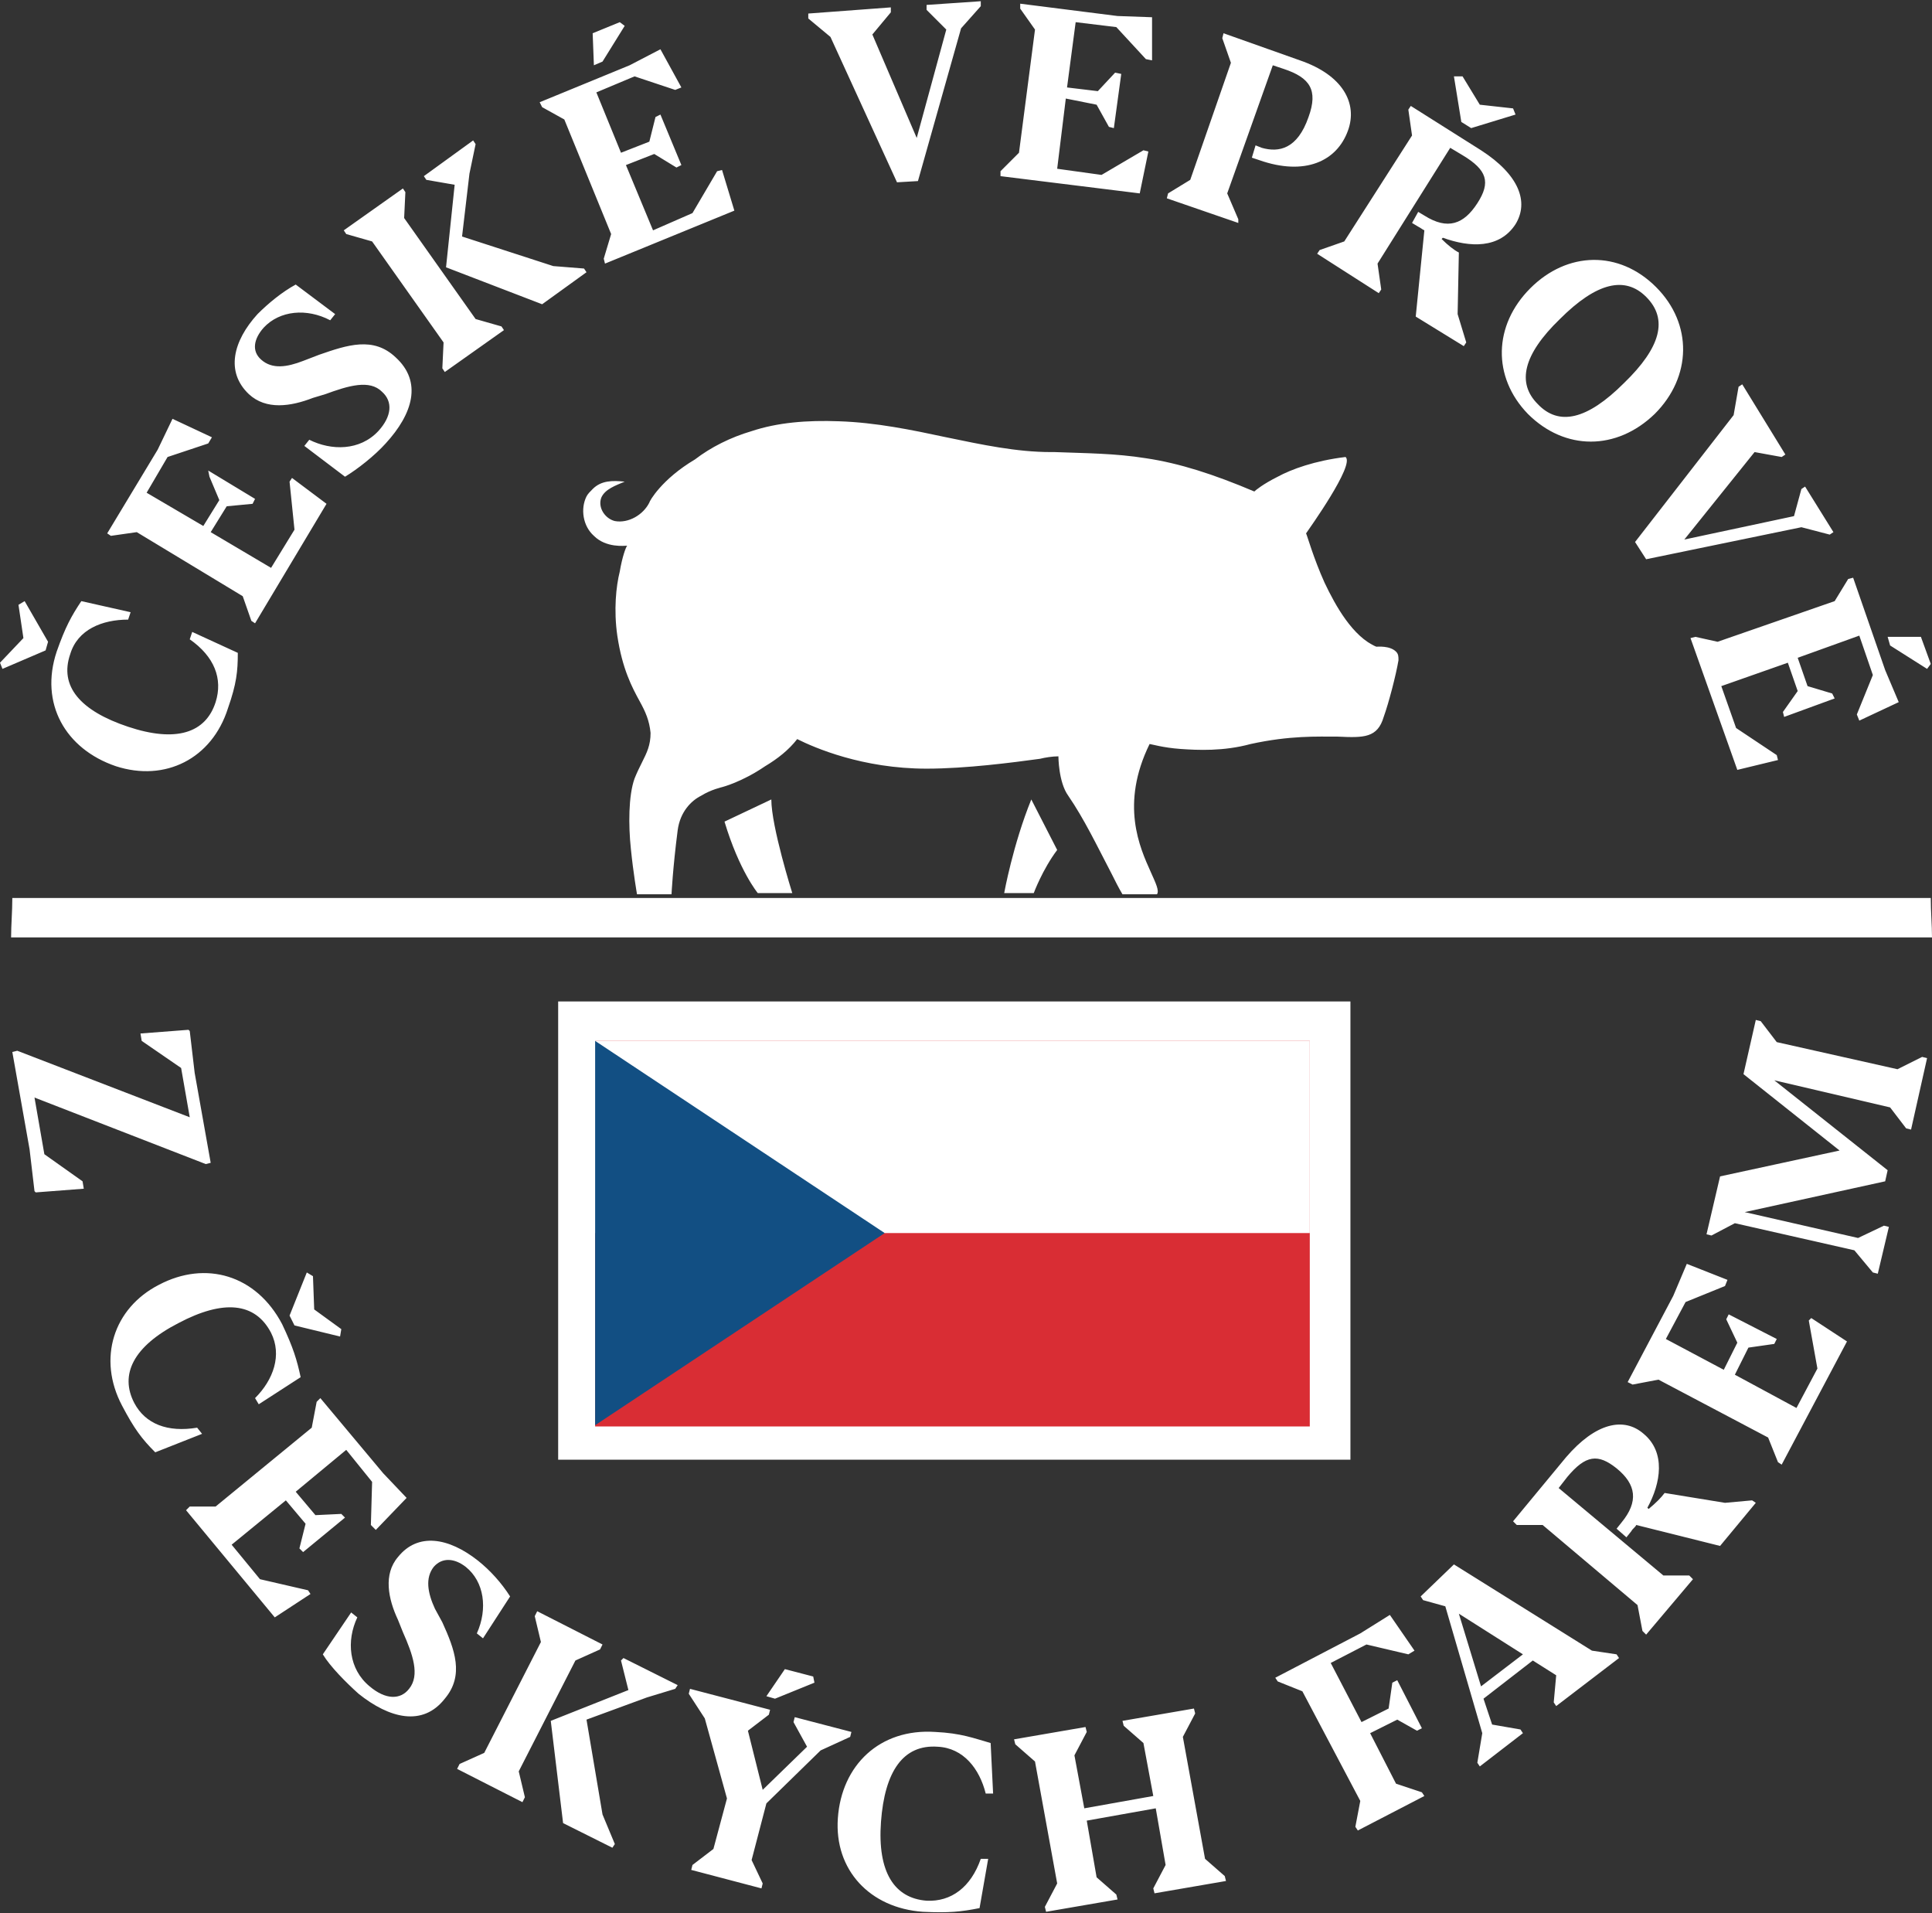 <svg width="701" height="694" viewBox="0 0 701 694" fill="none" xmlns="http://www.w3.org/2000/svg">
<rect x="0" y="0" width="701" height="694" fill="#333333" stroke="none"/>
<path d="M274.946 323.984H287.464C287.464 323.984 279.863 299.853 279.863 290.022L262.875 298.065C268.24 315.94 274.946 323.984 274.946 323.984ZM49.624 193.049L88.072 216.287L91.201 225.224L92.543 226.118L118.473 182.771L105.955 173.387L105.061 174.727L106.849 192.156L98.355 206.009L76.448 193.049L82.26 183.665L91.649 182.771L92.543 180.984L75.554 170.705L76.001 172.94L79.578 181.43L73.766 190.815L53.201 178.749L60.801 165.79L75.554 160.874L76.895 158.64L62.589 151.937L57.224 163.109L38.895 193.496L40.236 194.39L49.624 193.049ZM235.604 182.324C233.369 186.793 228.004 189.921 223.086 189.027C219.51 188.134 216.827 184.112 218.168 180.537C219.51 177.409 223.533 176.068 226.663 174.727C222.192 174.28 218.168 174.28 215.039 177.409C214.145 178.302 213.251 179.196 212.804 180.09C210.568 184.559 211.462 190.815 215.486 194.39C219.957 198.859 226.663 197.965 227.557 197.965C227.11 198.412 225.768 201.987 224.874 207.349C223.533 212.712 222.639 221.203 223.98 230.587C225.768 242.653 229.345 249.356 232.027 254.271C234.263 258.293 235.604 261.421 236.051 265.89C236.051 270.359 234.71 273.04 232.922 276.615C232.027 278.403 231.133 280.19 230.239 282.425C228.004 288.681 228.004 299.406 228.898 307.897C229.792 316.834 231.133 324.431 231.133 324.431H243.651C243.651 324.431 244.098 315.047 245.886 301.194C246.781 294.49 250.804 290.468 254.381 288.681C257.957 286.447 261.981 285.553 261.981 285.553C261.981 285.553 269.134 283.765 277.628 277.956C282.099 275.275 286.122 272.147 289.252 268.125C295.511 271.253 312.946 278.85 336.194 278.85C350.5 278.85 367.489 276.615 377.324 275.275C379.112 274.828 381.795 274.381 384.03 274.381C384.03 274.381 384.03 283.765 387.606 288.681C393.418 297.172 397.889 306.556 403.254 316.834C404.595 319.516 405.936 322.197 407.277 324.431H419.795C420.689 323.091 419.348 320.409 417.56 316.387C413.536 307.45 406.383 291.809 417.113 269.912C417.56 269.912 422.031 271.253 428.29 271.7C434.548 272.147 443.937 272.593 453.772 269.912C468.078 266.784 477.914 267.231 485.514 267.231C494.902 267.678 499.82 267.678 502.055 260.081C503.844 255.165 506.526 244.887 507.42 239.525C507.42 238.184 507.42 237.29 506.526 236.396C504.291 234.162 499.82 234.609 499.373 234.609C490.879 231.034 484.62 219.862 480.596 211.371C476.573 202.434 474.337 194.39 473.89 193.496C474.784 192.156 491.773 168.471 488.196 165.79C477.02 167.13 468.525 170.259 463.608 172.94C458.243 175.621 455.561 177.855 455.114 178.302C440.36 172.046 427.842 168.024 415.772 166.237C404.595 164.449 394.312 164.449 382.689 164.002H381.348C368.83 164.002 356.312 161.321 343.347 158.64C330.829 155.959 317.864 153.277 304.452 152.83C292.828 152.383 282.099 153.277 272.71 156.405C265.11 158.64 257.957 162.215 252.145 166.684C240.075 173.834 235.604 181.877 235.604 182.324ZM218.615 22.342L226.663 9.383L224.874 8.042L215.039 12.064L215.486 23.683L218.615 22.342ZM113.555 144.34L118.026 142.999C126.52 139.871 134.12 137.637 138.591 142.105C142.614 145.68 142.167 151.043 137.249 156.405C130.543 163.555 120.261 163.555 112.214 159.534L110.425 161.768L125.179 172.94C129.649 170.259 135.908 165.343 139.932 160.874C149.767 150.149 153.344 138.53 143.508 129.593C135.461 121.996 126.073 125.124 115.79 128.699L109.978 130.933C104.166 133.168 98.802 134.062 94.778 130.487C91.201 127.358 92.096 122.89 95.672 118.868C101.484 112.611 111.32 111.718 119.814 116.186L121.602 113.952L107.296 103.227C102.378 105.908 97.46 109.93 93.437 113.952C84.496 123.783 81.813 134.955 90.307 142.999C96.566 148.808 105.508 147.468 113.555 144.34ZM204.756 43.346L221.745 84.905L219.062 93.843L219.51 95.63L266.452 76.414L261.981 61.667L260.193 62.114L251.251 77.308L236.945 83.564L227.11 59.88L237.392 55.858L245.439 60.774L247.228 59.88L239.628 41.558L237.839 42.452L235.604 51.389L225.321 55.411L216.38 33.514L230.239 27.705L244.992 32.62L247.228 31.727L239.628 17.873L228.451 23.683L195.815 37.089L196.709 38.877L204.756 43.346ZM164.967 67.03L161.838 96.971L196.709 110.377L212.804 98.758L211.909 97.418L200.733 96.524L167.65 85.799L170.332 63.008L172.568 52.283L171.673 50.942L153.791 63.902L154.685 65.243L164.967 67.03ZM135.014 87.586L160.944 124.23L160.497 133.615L161.391 134.955L182.85 119.761L181.956 118.421L172.568 115.74L146.638 79.096L147.085 69.711L146.191 68.371L124.731 83.564L125.626 84.905L135.014 87.586ZM301.323 13.405L325.464 66.136L333.064 65.689L348.712 10.277L355.865 2.233V0.445L336.194 1.786V3.573L343.347 10.723L332.617 50.049L316.523 12.511L323.229 4.467V2.68L293.275 4.914V6.702L301.323 13.405ZM364.359 323.984H375.089C375.089 323.984 378.218 315.494 383.583 308.344L374.194 290.022C367.488 306.556 364.359 323.984 364.359 323.984ZM416.666 54.964L414.878 54.517L399.677 63.455L383.583 61.221L386.712 35.749L397.889 37.983L402.36 46.027L404.148 46.474L406.83 26.811L404.595 26.364L398.336 33.067L387.159 31.727L390.289 8.042L405.042 9.83L415.772 21.448L418.007 21.895V6.255L405.489 5.808L370.171 1.339V3.127L375.536 10.723L369.724 55.411L363.018 62.114V63.902L413.536 70.158L416.666 54.964ZM554.362 150.149C567.774 163.555 586.551 163.555 600.41 150.149C613.822 136.743 614.269 117.527 600.857 104.121C587.445 90.715 568.668 91.161 555.256 104.568C541.844 117.974 541.397 136.743 554.362 150.149ZM565.986 115.74C579.398 102.333 589.681 100.099 597.281 107.696C605.328 115.74 602.645 126.018 589.233 138.977C575.821 152.383 565.539 154.618 557.939 146.574C550.339 138.977 552.574 128.699 565.986 115.74ZM597.281 202.881L653.611 191.262L663.893 193.943L665.235 193.049L654.952 176.515L653.611 177.409L650.929 187.24L611.14 195.731L636.622 164.002L646.458 165.79L647.799 164.896L632.152 139.424L630.811 140.318L629.022 150.596L593.257 196.624L597.281 202.881ZM699.212 242.653L700.553 240.865L696.976 231.034H684.906L685.8 234.162L699.212 242.653ZM615.163 231.034L613.375 231.481L630.363 279.297L645.117 275.722L644.67 273.934L629.916 264.103L624.552 248.909L648.693 240.418L652.27 250.696L646.905 258.293L647.352 260.081L665.682 253.378L664.788 251.59L655.846 248.909L652.27 238.631L674.623 230.587L679.541 244.887L673.729 259.187L674.623 261.421L688.929 254.718L684.011 243.1L672.388 209.584L670.599 210.031L665.682 218.074L623.21 232.821L615.163 231.034ZM449.302 79.543L445.278 70.158L461.82 23.683L465.843 25.023C475.231 28.152 478.361 32.62 474.784 42.452C470.761 54.071 464.055 55.411 457.796 53.624L455.561 52.73L454.219 57.199L456.902 58.092C473.443 63.902 485.067 58.539 489.091 47.367C492.667 37.536 487.302 27.258 471.655 21.895L443.937 12.064L443.49 13.852L446.619 22.789L431.866 65.243L423.819 70.158L423.372 71.946L449.302 80.883V79.543ZM487.749 87.586L478.808 90.715L477.914 92.055L500.267 106.355L501.161 105.015L499.82 95.63L526.197 53.624L530.668 56.305C539.609 61.667 540.95 66.136 536.033 73.733C531.115 81.33 525.303 83.564 516.809 78.202L514.573 76.861L512.338 80.883L514.573 82.224C515.467 82.671 515.915 83.118 516.809 83.564L513.679 114.846L531.115 125.571L532.009 124.23L528.879 113.952L529.327 91.608C527.538 90.715 525.303 88.927 523.068 86.693L523.515 86.246C533.35 89.821 544.08 90.268 549.892 81.33C554.809 73.286 551.233 63.455 537.374 54.517L511.891 38.43L510.997 39.77L512.338 49.155L487.749 87.586ZM533.797 46.474L549.892 41.558L548.997 39.324L536.927 37.983L530.668 27.705H527.538L530.221 44.239L533.797 46.474ZM625.893 545.188L603.987 541.613C602.645 543.401 600.857 545.188 598.175 547.423L597.728 546.976C602.645 538.038 604.434 526.866 596.386 520.163C589.233 513.907 578.951 516.141 568.221 528.654L548.997 551.892L550.339 553.232H559.727L594.151 582.279L595.939 591.664L597.281 593.004L614.269 572.895L612.928 571.554H603.539L565.539 539.826L568.668 535.804C575.374 527.76 579.845 527.313 586.551 532.676C593.704 538.485 594.598 544.742 588.339 552.338L586.551 554.573L590.128 557.701L591.916 555.467C592.363 554.573 593.257 554.126 593.704 553.232L624.105 560.829L637.069 545.188L635.728 544.295L625.893 545.188ZM437.231 674.336L429.184 630.095L433.654 621.604L433.207 619.817L407.277 624.286L407.724 626.073L414.878 632.329L418.454 651.545L393.418 656.014L389.842 636.798L394.312 628.307L393.865 626.52L367.936 630.989L368.383 632.776L375.536 639.033L383.583 683.273L379.112 691.764L379.559 693.552L405.489 689.083L405.042 687.295L397.889 681.039L394.312 660.483L419.348 656.014L422.925 676.57L418.454 685.061L418.901 686.848L444.831 682.38L444.384 680.592L437.231 674.336ZM308.923 628.307L288.358 622.945L287.911 624.732L292.828 633.67L276.734 649.311L271.369 627.861L278.969 622.051L279.416 620.264L250.357 612.667L249.91 614.454L255.722 623.392L263.769 652.439L258.851 670.761L251.251 676.57L250.804 678.358L276.287 685.061L276.734 683.273L272.71 674.783L278.075 654.226L297.746 635.011L308.476 630.095L308.923 628.307ZM340.217 633.67C349.606 634.117 355.418 641.714 357.653 650.651H360.335L359.441 632.329C353.182 630.542 348.712 628.754 339.323 628.307C319.205 626.967 305.346 640.373 304.005 659.589C302.664 678.358 315.629 692.211 334.853 693.552C344.241 693.998 348.712 693.552 355.418 692.211L358.547 674.336H355.865C352.288 684.614 345.135 689.977 336.194 689.53C324.57 688.636 318.311 679.251 319.652 660.929C320.994 642.607 327.7 632.776 340.217 633.67ZM225.321 602.389L228.004 613.114L199.839 624.286L204.309 661.376L222.192 670.314L223.086 668.973L218.615 658.248L212.804 623.839L234.71 615.795L244.992 612.667L245.886 611.326L226.216 601.495L225.321 602.389ZM208.78 602.389L217.721 598.367L218.615 596.579L194.921 584.514L194.027 586.301L196.262 595.685L175.697 635.904L166.756 639.926L165.862 641.714L189.556 653.779L190.45 651.992L188.215 642.608L208.78 602.389ZM514.126 627.861L515.915 626.967L506.973 609.539L505.185 610.432L503.844 619.817L494.008 624.732L482.832 603.282L495.797 596.579L510.997 600.154L513.232 598.814L504.291 585.854L493.561 592.557L462.714 608.645L463.608 609.986L472.549 613.561L493.561 653.333L491.773 662.717L492.667 664.058L516.809 651.545L515.915 650.204L506.526 647.076L497.138 628.754L506.973 623.839L514.126 627.861ZM656.293 479.051L659.423 496.479L651.823 510.779L629.469 498.713L634.387 488.882L643.776 487.541L644.67 485.754L627.234 476.816L626.34 478.604L630.363 487.094L625.446 496.926L604.434 485.754L611.587 472.347L625.893 466.538L626.787 464.304L612.034 458.494L607.116 470.113L590.575 501.394L592.363 502.288L601.751 500.501L641.54 521.504L645.117 530.441L646.458 531.335L670.152 486.647L657.188 478.157L656.293 479.051ZM688.482 387.888L644.67 378.056L638.858 370.459L637.069 370.013L632.599 389.675L667.47 417.382L624.105 426.766L619.187 447.769L620.975 448.216L629.469 443.747L672.835 453.579L679.541 461.622L681.329 462.069L685.353 445.088L683.564 444.641L674.176 449.11L633.046 439.725L684.011 428.553L684.906 424.532L643.776 391.91L685.8 401.741L691.612 409.338L693.4 409.785L699.212 383.866L697.423 383.419L688.482 387.888ZM577.61 598.814L527.538 567.532L515.467 579.151L516.362 580.492L524.409 582.726L537.821 628.754L536.033 639.479L536.927 640.82L552.574 628.754L551.68 627.414L541.397 625.626L538.268 616.242L556.151 602.389L564.645 607.751L563.751 617.582L564.645 618.923L587.445 601.495L586.551 600.154L577.61 598.814ZM537.374 611.773L529.327 585.407L552.574 600.154L537.374 611.773ZM157.814 583.62C155.132 577.81 154.238 572.448 157.367 568.426C160.497 564.851 164.967 565.298 168.991 568.426C175.697 573.789 177.038 583.62 173.015 592.557L175.25 594.345L185.085 579.151C181.956 574.235 177.932 569.767 173.462 566.192C162.732 557.701 151.555 555.913 144.402 564.851C139.038 571.107 140.826 580.045 144.402 587.642L146.191 592.11C149.767 600.154 152.45 607.751 148.426 612.667C145.297 616.689 139.932 616.689 134.12 611.773C126.52 605.517 125.626 595.239 129.649 586.748L127.414 584.96L117.131 600.154C119.814 604.623 125.626 610.432 130.096 614.454C141.273 623.392 153.344 626.52 161.391 616.242C168.544 607.751 164.967 598.367 160.497 588.535L157.814 583.62ZM700.553 325.772H4.471C4.471 330.687 4.024 335.603 4.024 340.072H701C701 335.603 700.553 330.687 700.553 325.772ZM278.075 615.348L281.205 616.242L295.511 610.432L295.064 608.198L284.781 605.517L278.075 615.348ZM489.985 363.309H202.521V529.548H489.985V363.309ZM17.436 232.821L8.941 218.074L6.706 219.415L8.494 231.481L0 240.418L0.894 242.653L16.541 235.949L17.436 232.821ZM71.531 517.929C60.801 519.716 52.754 516.588 48.73 508.991C43.365 498.713 48.283 488.435 64.825 479.944C80.919 471.454 92.543 472.347 98.355 483.519C102.378 491.563 99.249 500.501 92.543 507.204L93.884 509.438L109.084 499.607C107.743 493.351 106.402 488.882 102.378 480.391C92.99 462.516 74.66 457.154 57.672 466.091C41.13 474.582 35.318 492.904 44.26 509.885C48.73 518.376 51.413 521.951 56.33 526.866L73.319 520.163L71.531 517.929ZM94.331 572.895L84.049 560.382L103.719 544.295L110.872 552.785L108.637 561.723L109.978 563.063L125.179 550.551L123.837 549.21L114.449 549.657L107.296 541.167L125.626 525.973L135.014 537.591L134.567 553.232L136.355 555.02L147.532 543.401L139.038 534.463L116.237 507.204L114.896 508.544L113.108 517.929L78.237 546.529H68.848L67.507 547.87L99.696 586.748L112.661 578.257L111.767 576.917L94.331 572.895ZM42.024 277.956C59.907 283.765 76.895 275.275 82.707 256.953C85.837 248.015 86.284 243.546 86.284 236.843L69.742 229.246L68.848 231.928C77.79 238.184 80.919 246.228 78.237 254.718C74.66 265.89 63.931 269.465 46.495 263.656C29.059 257.846 21.459 248.909 25.483 237.29C28.165 228.353 37.106 224.778 46.495 224.778L47.389 222.096L29.506 218.074C25.93 223.437 23.695 227.459 20.565 236.396C14.306 255.165 23.695 271.7 42.024 277.956ZM16.094 418.722L12.518 398.166L74.66 422.297L76.448 421.85L70.636 389.228L68.848 374.034L68.401 373.588L50.966 374.928L51.413 377.609L65.719 387.441L68.848 405.316L6.259 381.185L4.471 381.631L10.73 416.935L12.518 432.128L12.965 432.575L30.401 431.235L29.953 428.553L16.094 418.722ZM111.32 461.622L105.061 477.263L106.849 480.838L123.39 484.86L123.837 482.179L114.002 475.029L113.555 462.963L111.32 461.622Z" fill="white"/>
<path d="M475.236 377.611H215.938V517.484H475.236V377.611Z" fill="#D92D34"/>
<path d="M475.236 377.611H215.938V447.324H475.236V377.611Z" fill="white"/>
<path d="M320.998 447.324L215.938 377.611V517.037L320.998 447.324Z" fill="#124F83"/>
</svg>
